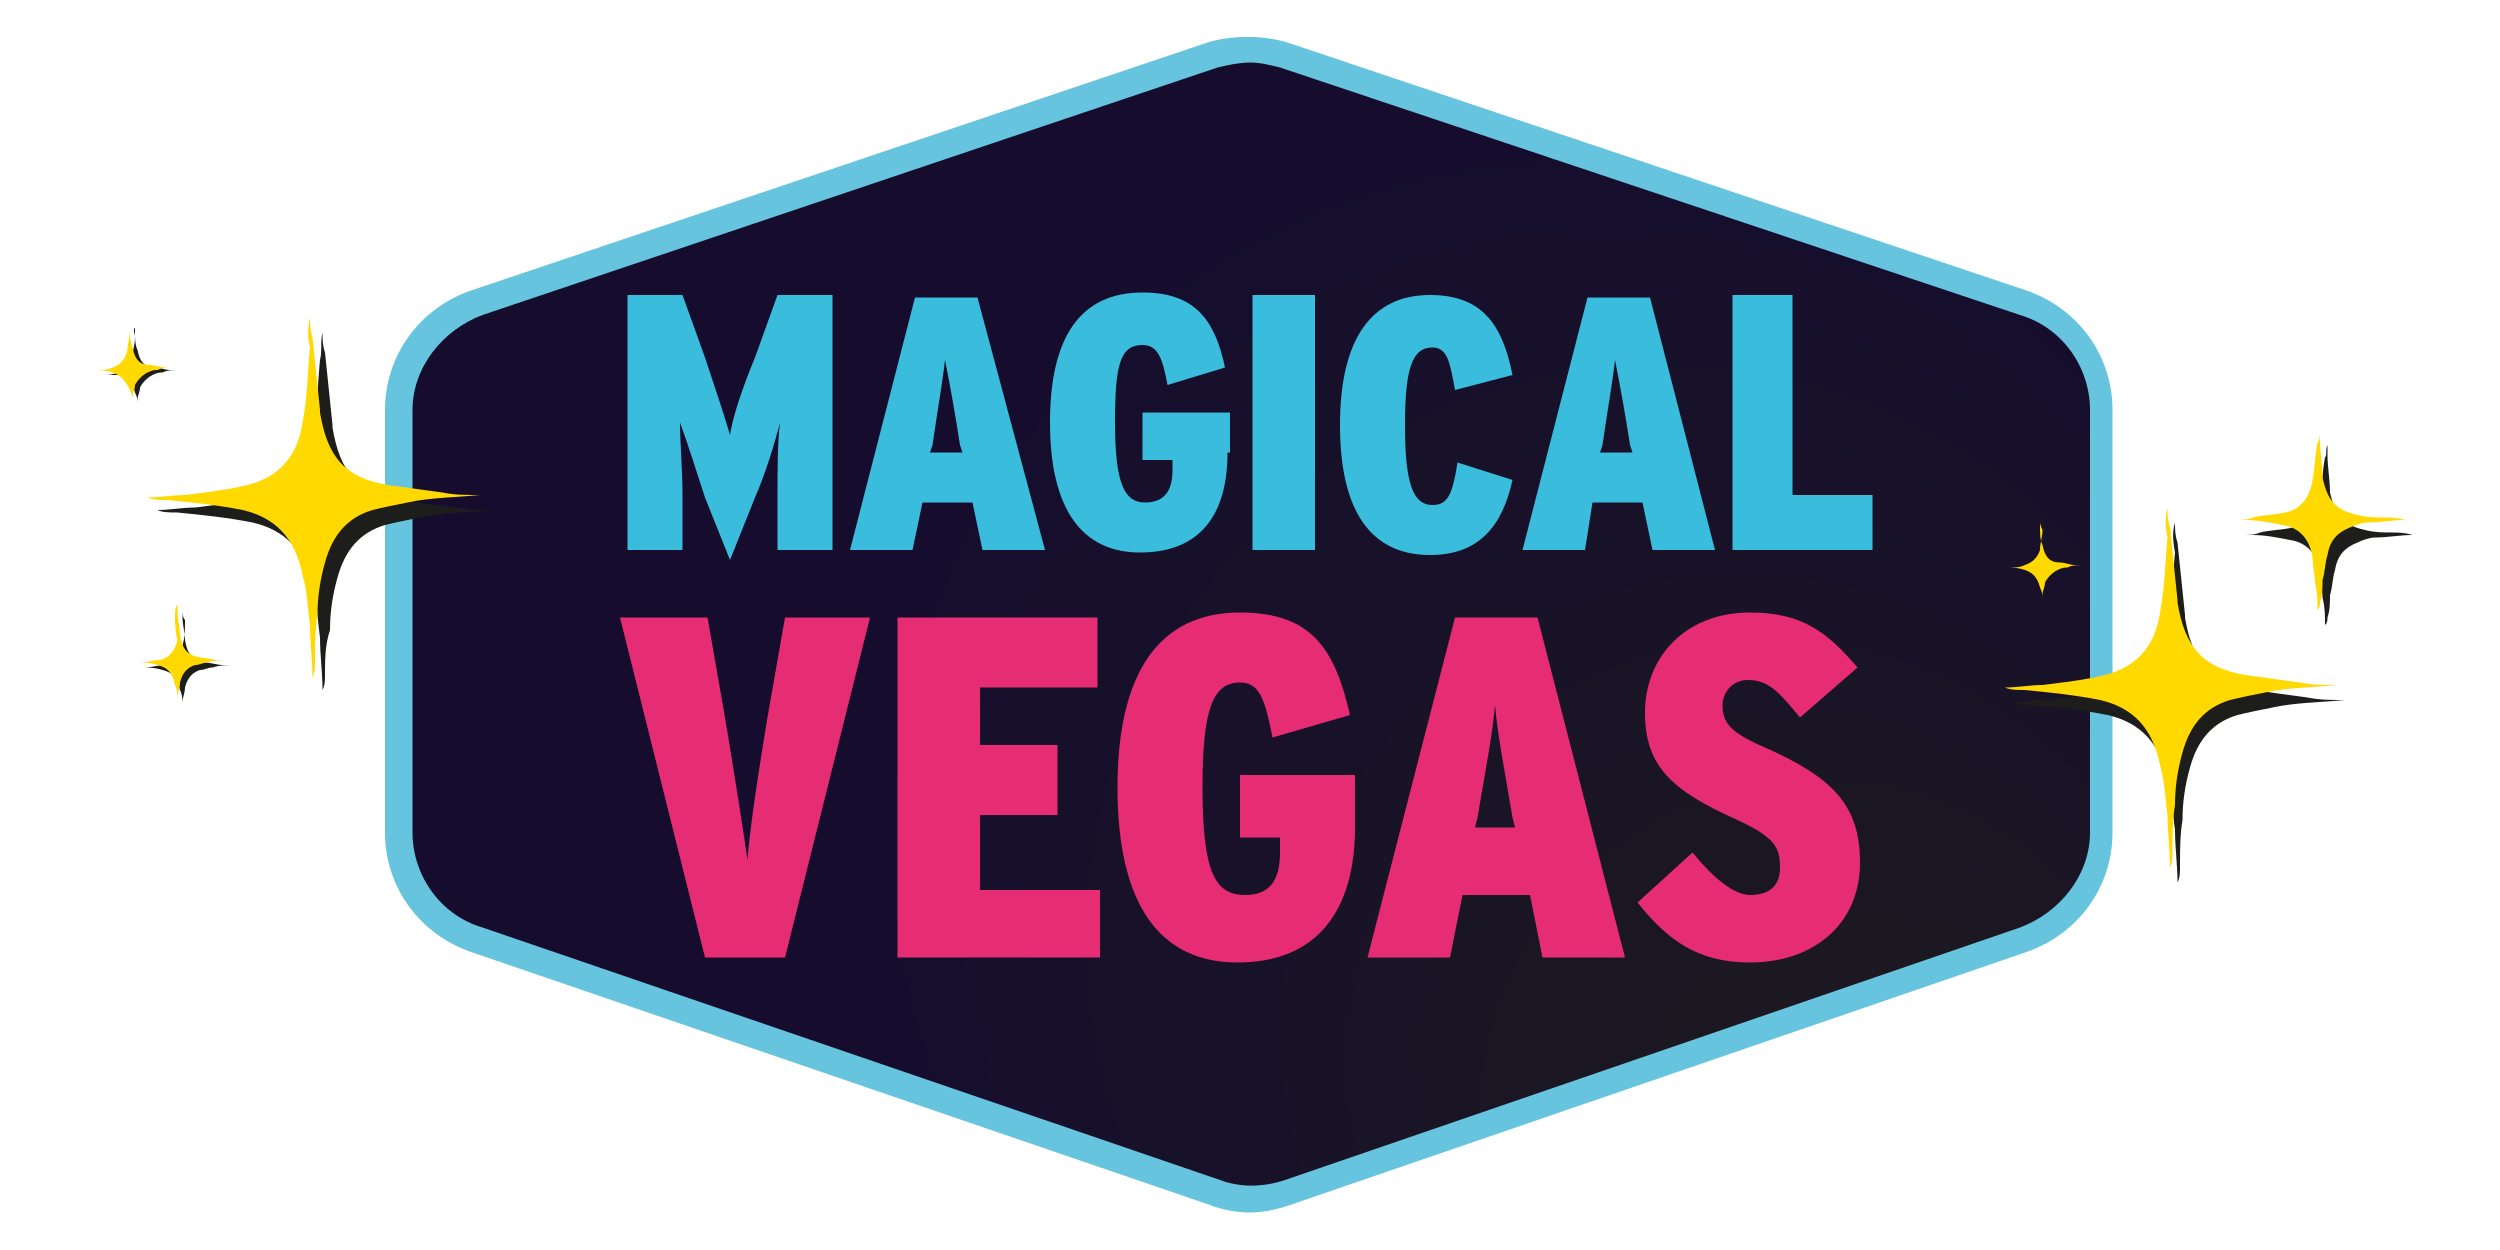 <?xml version="1.0" encoding="UTF-8"?>
<!-- Generator: Adobe Illustrator 24.2.0, SVG Export Plug-In . SVG Version: 6.00 Build 0)  -->
<!DOCTYPE svg PUBLIC "-//W3C//DTD SVG 1.1//EN" "http://www.w3.org/Graphics/SVG/1.1/DTD/svg11.dtd">
<svg version="1.1" id="Logo" xmlns="http://www.w3.org/2000/svg" xmlns:xlink="http://www.w3.org/1999/xlink" x="0px" y="0px" viewBox="0 0 100 50" style="enable-background:new 0 0 100 50;" xml:space="preserve">
<g>
	<g>
		<path style="fill:#1D1D1B;" d="M93.1,17.8c0,0.1,0,0.3,0,0.4c0,0.5,0.1,1,0.1,1.5c0,0,0,0,0,0c0.2,0.9,0.5,1.3,1.4,1.5    c0.4,0.1,0.7,0.1,1.1,0.1c0.2,0,0.5,0,0.8,0.1c-0.5,0-1,0.1-1.5,0.1c-0.2,0-0.5,0.1-0.7,0.2c-0.5,0.2-0.8,0.5-0.9,1.1    c-0.1,0.3-0.1,0.7-0.2,1c0,0.3,0,0.6-0.1,0.9c0,0.1,0,0.2-0.1,0.3c0-0.4,0-0.7-0.1-1.1c0-0.3-0.1-0.7-0.1-1    c-0.1-0.7-0.5-1.2-1.2-1.3c-0.5-0.1-1-0.2-1.5-0.2c-0.1,0-0.3,0-0.4,0c0.2,0,0.5,0,0.7-0.1c0.4-0.1,0.9-0.1,1.3-0.2    c0.6-0.1,1-0.6,1.1-1.3c0.1-0.5,0.1-1,0.2-1.5C93.1,18.2,93,18,93.1,17.8C93.1,17.8,93.1,17.8,93.1,17.8z"/>
	</g>
	<g>
		<path style="fill:#1D1D1B;" d="M81.8,21.4c0,0.1,0,0.1,0,0.2c0,0.2,0,0.5,0.1,0.7c0,0,0,0,0,0c0.1,0.5,0.3,0.7,0.7,0.7    c0.2,0,0.4,0.1,0.6,0.1c0.1,0,0.2,0,0.4,0c-0.3,0-0.5,0-0.7,0.1c-0.1,0-0.2,0-0.4,0.1c-0.2,0.1-0.4,0.3-0.5,0.5    c0,0.2-0.1,0.3-0.1,0.5c0,0.2,0,0.3,0,0.5c0,0.1,0,0.1,0,0.2c0-0.2,0-0.4,0-0.5c0-0.2,0-0.3-0.1-0.5c-0.1-0.4-0.3-0.6-0.6-0.7    c-0.3-0.1-0.5-0.1-0.8-0.1c-0.1,0-0.1,0-0.2,0c0.1,0,0.2,0,0.4,0c0.2,0,0.4,0,0.6-0.1c0.3-0.1,0.5-0.3,0.6-0.6    c0-0.3,0.1-0.5,0.1-0.8C81.8,21.6,81.8,21.5,81.8,21.4C81.8,21.4,81.8,21.4,81.8,21.4z"/>
	</g>
	<g>
		<path style="fill:#1D1D1B;" d="M7.3,24.4c0,0.1,0,0.2,0,0.3c0,0.3,0.1,0.6,0.1,0.9c0,0,0,0,0,0c0.1,0.6,0.3,0.8,0.8,0.9    c0.2,0,0.5,0.1,0.7,0.1c0.1,0,0.3,0,0.5,0c-0.3,0-0.6,0-0.9,0.1c-0.2,0-0.3,0.1-0.5,0.1c-0.3,0.1-0.5,0.3-0.6,0.7    c0,0.2-0.1,0.4-0.1,0.6c0,0.2,0,0.4,0,0.6c0,0.1,0,0.1,0,0.2c0-0.2,0-0.4,0-0.7c0-0.2,0-0.4-0.1-0.6c-0.1-0.5-0.3-0.7-0.7-0.8    c-0.3-0.1-0.6-0.1-0.9-0.1c-0.1,0-0.2,0-0.3,0c0.2,0,0.3,0,0.5,0c0.3,0,0.5-0.1,0.8-0.1c0.4-0.1,0.6-0.4,0.7-0.8    c0.1-0.3,0.1-0.6,0.1-1C7.3,24.7,7.3,24.5,7.3,24.4C7.3,24.4,7.3,24.4,7.3,24.4z"/>
	</g>
	<g>
		<path style="fill:#1D1D1B;" d="M5.4,13.1c0,0.1,0,0.1,0,0.2c0,0.2,0,0.5,0.1,0.7c0,0,0,0,0,0c0.1,0.5,0.3,0.7,0.7,0.7    c0.2,0,0.4,0.1,0.6,0.1c0.1,0,0.2,0,0.4,0c-0.3,0-0.5,0-0.7,0.1c-0.1,0-0.2,0-0.4,0.1c-0.2,0.1-0.4,0.3-0.5,0.5    c0,0.2-0.1,0.3-0.1,0.5c0,0.2,0,0.3,0,0.5c0,0.1,0,0.1,0,0.2c0-0.2,0-0.4,0-0.5c0-0.2,0-0.3-0.1-0.5c-0.1-0.4-0.3-0.6-0.6-0.7    C4.4,15,4.2,15,3.9,15c-0.1,0-0.1,0-0.2,0c0.1,0,0.2,0,0.4,0c0.2,0,0.4,0,0.6-0.1c0.3-0.1,0.5-0.3,0.6-0.6c0-0.3,0.1-0.5,0.1-0.8    C5.4,13.3,5.3,13.2,5.4,13.1C5.4,13.1,5.4,13.1,5.4,13.1z"/>
	</g>
	<g>
		<g>
			<defs>
				<path id="SVGID_1_" d="M80.8,37.6L51.4,47.7c-0.9,0.3-2,0.3-2.9,0L19.1,37.6C17.2,37,16,35.3,16,33.3V16.4c0-2,1.2-3.7,3.1-4.3      l29.4-9.9c0.9-0.3,2-0.3,2.9,0l29.4,9.9c1.9,0.6,3.1,2.4,3.1,4.3v16.9C84,35.3,82.7,37,80.8,37.6z"/>
			</defs>
			<clipPath id="SVGID_2_">
				<use xlink:href="#SVGID_1_" style="overflow:visible;"/>
			</clipPath>
			<rect x="16" y="1.9" style="clip-path:url(#SVGID_2_);fill:#160D2E;" width="68" height="46.1"/>
			<path style="clip-path:url(#SVGID_2_);fill:#160D2E;" d="M84.2,32.7V44v4.3H38.1v0.6c-1-1.5-1.9-3.2-2.7-4.9c-1.5-3.5-2.3-7.3-2.3-11.3c0-16,13-29,29-29     c8,0,15.3,3.2,20.5,8.5c0.7,0.7,1.3,1.3,1.9,2.1h-0.3V32.7z"/>
			<path style="clip-path:url(#SVGID_2_);fill:#160E2D;" d="M84.2,33.9v10.7v3.7H40.4v1c-1-1.5-1.8-3-2.5-4.7c-1.4-3.3-2.2-6.9-2.2-10.7C35.7,18.7,48,6.4,63.2,6.4     c7.6,0,14.5,3.1,19.4,8.1c1.2,1.2,2.4,2.6,3.4,4.1h-1.8V33.9z"/>
			<path style="clip-path:url(#SVGID_2_);fill:#170F2C;" d="M84.2,35.1v10.1v3.1H42.8v1.3c-0.9-1.4-1.7-2.9-2.4-4.4c-1.3-3.1-2-6.5-2-10.1c0-14.3,11.6-26,26-26     c7.2,0,13.7,2.9,18.4,7.6c1.2,1.2,2.2,2.5,3.2,3.8h-1.6V35.1z"/>
			<path style="clip-path:url(#SVGID_2_);fill:#17102B;" d="M84.2,36.3v9.5v2.5H45.1V50c-0.9-1.3-1.6-2.7-2.3-4.2c-1.2-2.9-1.9-6.1-1.9-9.5     c0-13.5,10.9-24.4,24.4-24.4c6.7,0,12.9,2.7,17.3,7.2c1.1,1.1,2.1,2.3,3,3.6h-1.4V36.3z"/>
			<path style="clip-path:url(#SVGID_2_);fill:#18112A;" d="M84.2,37.5v8.9v1.9H46.3v0.1c-0.4-0.6-0.7-1.3-1-2c-1.2-2.7-1.8-5.8-1.8-8.9c0-12.7,10.3-22.9,22.9-22.9     c6.3,0,12.1,2.6,16.2,6.7c1,1,2,2.2,2.8,3.4h-1.2V37.5z"/>
			<path style="clip-path:url(#SVGID_2_);fill:#181129;" d="M84.2,38.8v8.3v1.2H48.7v0.6c-0.3-0.6-0.6-1.2-0.9-1.9c-1.1-2.6-1.7-5.4-1.7-8.3     c0-11.8,9.6-21.4,21.4-21.4c5.9,0,11.3,2.4,15.1,6.3c1,1,1.8,2,2.6,3.2h-1V38.8z"/>
			<path style="clip-path:url(#SVGID_2_);fill:#181228;" d="M84.2,40v7.7v0.6H51.1v1.1c-0.3-0.6-0.6-1.1-0.8-1.7c-1-2.4-1.6-5-1.6-7.7c0-11,8.9-19.9,19.9-19.9     c5.5,0,10.4,2.2,14,5.8c0.9,0.9,1.7,1.9,2.4,2.9h-0.8V40z"/>
			<path style="clip-path:url(#SVGID_2_);fill:#191327;" d="M84.2,41.2v7.1v0H53.5v1.6c-0.3-0.5-0.5-1.1-0.8-1.6c-0.9-2.2-1.4-4.6-1.4-7.1c0-10.1,8.2-18.3,18.3-18.3     c5.1,0,9.6,2.1,13,5.4c0.8,0.8,1.6,1.7,2.2,2.7h-0.6V41.2z"/>
			<path style="clip-path:url(#SVGID_2_);fill:#191426;" d="M84.2,42.4v5.9h-29v0.6c-0.9-2-1.3-4.2-1.3-6.5c0-9.3,7.5-16.8,16.8-16.8c4.6,0,8.8,1.9,11.9,4.9     c0.8,0.8,1.4,1.6,2.1,2.5h-0.4V42.4z"/>
			<path style="clip-path:url(#SVGID_2_);fill:#191525;" d="M84.2,43.6v4.7H57.7v1.2c-0.8-1.8-1.2-3.8-1.2-5.9c0-8.4,6.8-15.3,15.3-15.3c4.2,0,8,1.7,10.8,4.5     c1.4,1.4,2.5,3,3.3,4.9h-1.6V43.6z"/>
			<path style="clip-path:url(#SVGID_2_);fill:#1A1623;" d="M84.2,44.8v3.5H59.7v0.6c-0.1-0.4-0.2-0.9-0.3-1.3c-0.2-0.9-0.3-1.8-0.3-2.8c0-7.6,6.2-13.7,13.7-13.7     c3.8,0,7.2,1.5,9.7,4c1.2,1.2,2.3,2.7,2.9,4.4h-1.3V44.8z"/>
			<path style="clip-path:url(#SVGID_2_);fill:#1A1722;" d="M84.2,46v2.3H61.9v0.2c-0.2-0.8-0.2-1.6-0.2-2.5c0-6.7,5.5-12.2,12.2-12.2c3.4,0,6.4,1.4,8.6,3.6     c1.1,1.1,2,2.4,2.6,3.9h-0.9V46z"/>
			<path style="clip-path:url(#SVGID_2_);fill:#1B1821;" d="M84.2,47.2v1.1H64.5v1.1c-0.1-0.7-0.2-1.4-0.2-2.2c0-5.9,4.8-10.7,10.7-10.7c5.9,0,10.7,4.8,10.7,10.7     H84.2z"/>
			<path style="clip-path:url(#SVGID_2_);fill:#1B1920;" d="M84.2,48.3H76h-9.2v0.1c0-5.1,4.1-9.2,9.2-9.2c5.1,0,9.2,4.1,9.2,9.2L84.2,48.3z"/>
			<path style="clip-path:url(#SVGID_2_);fill:#1B191F;" d="M84.2,48.3h-7.1h-7.6v1.3c0-4.2,3.4-7.6,7.6-7.6c4.2,0,7.6,3.4,7.6,7.6L84.2,48.3z"/>
			<path style="clip-path:url(#SVGID_2_);fill:#1C1A1E;" d="M84.2,48.3h-6.1h-5.6v0.2c0.3-0.7,0.8-1.4,1.3-1.9c1.1-1.1,2.6-1.8,4.3-1.8s3.2,0.7,4.3,1.8     c0.6,0.6,1,1.2,1.3,1.9v-0.2H84.2z"/>
			<path style="clip-path:url(#SVGID_2_);fill:#1C1B1D;" d="M83.8,48.3h-4.6H76v0.5c0.8-0.8,2-1.3,3.2-1.3c1.3,0,2.4,0.5,3.2,1.3v-0.5H83.8z"/>
			<path style="clip-path:url(#SVGID_2_);fill:#1D1C1C;" d="M83.3,48.3h-3.1H83.3z"/>
			<path style="clip-path:url(#SVGID_2_);fill:#1D1D1B;" d="M82.9,48.3h-1.5H82.9z"/>
		</g>
		<path style="fill:#66C4DF;" d="M50,48.5c-0.5,0-1.1-0.1-1.6-0.3L18.9,38.1c-2.1-0.7-3.5-2.6-3.5-4.8V16.4c0-2.2,1.4-4.1,3.5-4.8l29.4-9.9    c1-0.3,2.2-0.3,3.2,0L81,11.6c2.1,0.7,3.5,2.6,3.5,4.8v16.9c0,2.2-1.4,4.1-3.5,4.8L51.6,48.2C51,48.4,50.5,48.5,50,48.5z M50,2.5    c-0.4,0-0.9,0.1-1.3,0.2l-29.4,9.9c-1.6,0.6-2.8,2.1-2.8,3.8v16.9c0,1.7,1.1,3.3,2.8,3.8l29.5,10.1c0.8,0.3,1.7,0.3,2.6,0    l29.4-10.1c1.6-0.6,2.8-2.1,2.8-3.8V16.4c0-1.7-1.1-3.3-2.8-3.8L51.2,2.7C50.8,2.6,50.4,2.5,50,2.5z"/>
	</g>
	<g>
		<g>
			<path style="fill:#3ABCDC;" d="M33.3,22h-2.2v-2.2c0-1.1,0-2.1,0.1-2.9c-0.2,0.8-0.6,2.1-1,3l-1,2.5l-1-2.5c-0.3-0.9-0.7-2.2-1-3     c0,0.8,0.1,1.9,0.1,2.9V22h-2.2V11.8h2.2l0.9,2.5c0.4,1.2,0.8,2.4,1,3.1c0.1-0.7,0.5-1.9,1-3.1l0.9-2.5h2.2V22z"/>
		</g>
		<g>
			<path style="fill:#3ABCDC;" d="M41.8,22h-2.5l-0.4-1.9h-2L36.5,22h-2.5l2.6-10.1h2.5L41.8,22z M38.5,18.1l-0.1-0.3     c-0.2-1.3-0.4-2.4-0.6-3.4c-0.1,0.9-0.3,2-0.5,3.4l-0.1,0.3H38.5z"/>
		</g>
		<g>
			<path style="fill:#3ABCDC;" d="M49.1,18.1c0,2.5-1.1,4-3.5,4c-2.3,0-3.6-1.7-3.6-5.2c0-3.4,1.2-5.2,3.7-5.2c2.1,0,2.9,1.1,3.3,3     l-2.3,0.7c-0.2-1.1-0.4-1.6-1-1.6c-0.9,0-1.1,0.8-1.1,3.1c0,2.5,0.4,3.2,1.2,3.2c0.8,0,1.1-0.5,1.1-1.3v-0.4h-1.2v-1.9h3.5V18.1z     "/>
		</g>
		<g>
			<path style="fill:#3ABCDC;" d="M52.6,22h-2.5V11.8h2.5V22z"/>
		</g>
		<g>
			<path style="fill:#3ABCDC;" d="M60.5,19.2c-0.4,1.8-1.3,3-3.3,3c-2.4,0-3.6-1.8-3.6-5.2c0-3.5,1.3-5.2,3.6-5.2c2.1,0,2.9,1.2,3.3,3.2     l-2.3,0.6c-0.2-1.1-0.3-1.7-0.9-1.7c-0.8,0-1.1,0.8-1.1,3.1c0,2.3,0.3,3.2,1.1,3.2c0.6,0,0.8-0.4,1-1.7L60.5,19.2z"/>
		</g>
		<g>
			<path style="fill:#3ABCDC;" d="M68.6,22h-2.5l-0.4-1.9h-2L63.4,22h-2.5l2.6-10.1H66L68.6,22z M65.3,18.1l-0.1-0.3     c-0.2-1.3-0.4-2.4-0.6-3.4c-0.1,0.9-0.3,2-0.5,3.4l-0.1,0.3H65.3z"/>
		</g>
		<g>
			<path style="fill:#3ABCDC;" d="M74.9,22h-5.6V11.8h2.4v8h3.2V22z"/>
		</g>
		<g>
			<path style="fill:#E62D73;" d="M34.8,24.7l-3.4,13.6h-3.2l-3.4-13.6h3.5l0.7,4c0.3,1.8,0.7,4.3,0.9,5.7c0.1-1.4,0.5-3.9,0.8-5.7l0.7-4     H34.8z"/>
		</g>
		<g>
			<path style="fill:#E62D73;" d="M44,38.3h-8.1V24.7h8v2.8h-4.7v2.3h3.1v2.8h-3.1v3H44V38.3z"/>
		</g>
		<g>
			<path style="fill:#E62D73;" d="M54.2,33.1c0,3.3-1.5,5.4-4.7,5.4c-3.1,0-4.8-2.3-4.8-7c0-4.5,1.6-7,4.9-7c2.9,0,3.8,1.5,4.4,4.1     l-3.1,0.9c-0.3-1.5-0.5-2.2-1.3-2.2c-1.1,0-1.5,1.1-1.5,4.2c0,3.4,0.5,4.3,1.7,4.3c1,0,1.4-0.6,1.4-1.7v-0.6h-1.6V31h4.6V33.1z"/>
		</g>
		<g>
			<path style="fill:#E62D73;" d="M65,38.3h-3.3l-0.5-2.5h-2.7L58,38.3h-3.3l3.5-13.6h3.3L65,38.3z M60.6,33.1l-0.1-0.4     c-0.3-1.8-0.6-3.3-0.7-4.5c-0.1,1.2-0.4,2.7-0.7,4.5L59,33.1H60.6z"/>
		</g>
		<g>
			<path style="fill:#E62D73;" d="M74.4,34.5c0,2.5-1.9,4-4.4,4c-2.1,0-3.3-0.9-4.5-2.4l2.2-2c0.9,1.1,1.7,1.7,2.3,1.7     c0.7,0,1.2-0.3,1.2-1.1c0-0.8-0.2-1.2-1.7-1.9c-2.7-1.2-3.7-2.2-3.7-4.3c0-2.2,1.6-4,4.2-4c2.1,0,3.1,0.8,4.3,2.2l-2.3,2     c-0.9-1.1-1.3-1.5-2.1-1.5c-0.6,0-1,0.5-1,1c0,0.7,0.3,1.1,1.7,1.7C73.3,31.1,74.4,32.2,74.4,34.5z"/>
		</g>
	</g>
	<g>
		<path style="fill:#FFD900;" d="M92.8,17.2c0,0.1,0,0.3,0,0.4c0,0.5,0.1,1,0.1,1.5c0,0,0,0,0,0c0.2,0.9,0.5,1.3,1.4,1.5    c0.4,0.1,0.7,0.1,1.1,0.1c0.2,0,0.5,0,0.8,0.1c-0.5,0-1,0.1-1.5,0.1c-0.2,0-0.5,0.1-0.7,0.2c-0.5,0.2-0.8,0.5-0.9,1.1    c-0.1,0.3-0.1,0.7-0.2,1c0,0.3,0,0.6-0.1,0.9c0,0.1,0,0.2-0.1,0.3c0-0.4,0-0.7-0.1-1.1c0-0.3-0.1-0.7-0.1-1    c-0.1-0.7-0.5-1.2-1.2-1.3c-0.5-0.1-1-0.2-1.5-0.2c-0.1,0-0.3,0-0.4,0c0.2,0,0.5,0,0.7-0.1c0.4-0.1,0.9-0.1,1.3-0.2    c0.6-0.1,1-0.6,1.1-1.3c0.1-0.5,0.1-1,0.2-1.5C92.8,17.6,92.8,17.4,92.8,17.2C92.8,17.2,92.8,17.2,92.8,17.2z"/>
	</g>
	<g>
		<path style="fill:#FFD900;" d="M81.6,20.9c0,0.1,0,0.1,0,0.2c0,0.2,0,0.5,0.1,0.7c0,0,0,0,0,0c0.1,0.5,0.3,0.7,0.7,0.7    c0.2,0,0.4,0.1,0.6,0.1c0.1,0,0.2,0,0.4,0c-0.3,0-0.5,0-0.7,0.1c-0.1,0-0.2,0-0.4,0.1c-0.2,0.1-0.4,0.3-0.5,0.5    c0,0.2-0.1,0.3-0.1,0.5c0,0.2,0,0.3,0,0.5c0,0.1,0,0.1,0,0.2c0-0.2,0-0.4,0-0.5c0-0.2,0-0.3-0.1-0.5c-0.1-0.4-0.3-0.6-0.6-0.7    c-0.3-0.1-0.5-0.1-0.8-0.1c-0.1,0-0.1,0-0.2,0c0.1,0,0.2,0,0.4,0c0.2,0,0.4,0,0.6-0.1c0.3-0.1,0.5-0.3,0.6-0.6    c0-0.3,0.1-0.5,0.1-0.8C81.6,21,81.6,20.9,81.6,20.9C81.6,20.9,81.6,20.9,81.6,20.9z"/>
	</g>
	<g>
		<path style="fill:#FFD900;" d="M7.1,24.2c0,0.1,0,0.2,0,0.3c0,0.3,0.1,0.6,0.1,0.9c0,0,0,0,0,0C7.3,26,7.5,26.2,8,26.3    c0.2,0,0.5,0.1,0.7,0.1c0.1,0,0.3,0,0.5,0c-0.3,0-0.6,0-0.9,0.1c-0.2,0-0.3,0.1-0.5,0.1c-0.3,0.1-0.5,0.3-0.6,0.7    c0,0.2-0.1,0.4-0.1,0.6c0,0.2,0,0.4,0,0.6c0,0.1,0,0.1,0,0.2c0-0.2,0-0.4,0-0.7c0-0.2,0-0.4-0.1-0.6c-0.1-0.5-0.3-0.7-0.7-0.8    c-0.3-0.1-0.6-0.1-0.9-0.1c-0.1,0-0.2,0-0.3,0c0.2,0,0.3,0,0.5,0c0.3,0,0.5-0.1,0.8-0.1c0.4-0.1,0.6-0.4,0.7-0.8    C7,25.2,7,24.9,7,24.6C7,24.5,7,24.3,7.1,24.2C7,24.2,7.1,24.2,7.1,24.2z"/>
	</g>
	<g>
		<path style="fill:#FFD900;" d="M5.2,13c0,0.1,0,0.1,0,0.2c0,0.2,0,0.5,0.1,0.7c0,0,0,0,0,0c0.1,0.5,0.3,0.7,0.7,0.7    c0.2,0,0.4,0.1,0.6,0.1c0.1,0,0.2,0,0.4,0c-0.3,0-0.5,0-0.7,0.1c-0.1,0-0.2,0-0.4,0.1c-0.2,0.1-0.4,0.3-0.5,0.5    c0,0.2-0.1,0.3-0.1,0.5c0,0.2,0,0.3,0,0.5c0,0.1,0,0.1,0,0.2c0-0.2,0-0.4,0-0.5c0-0.2,0-0.3-0.1-0.5C5,15.2,4.8,15,4.5,14.9    c-0.3-0.1-0.5-0.1-0.8-0.1c-0.1,0-0.1,0-0.2,0c0.1,0,0.2,0,0.4,0c0.2,0,0.4,0,0.6-0.1C4.8,14.6,5,14.4,5.1,14    c0-0.3,0.1-0.5,0.1-0.8C5.2,13.2,5.2,13.1,5.2,13C5.2,13,5.2,13,5.2,13z"/>
	</g>
	<g>
		<path style="fill:#1D1D1B;" d="M87,20.9c0,0.3,0,0.5,0.1,0.8c0.1,1,0.2,1.9,0.3,2.9c0,0,0,0.1,0,0.1c0.3,1.8,1,2.6,2.7,2.9    c0.7,0.1,1.5,0.2,2.2,0.3c0.5,0.1,0.9,0.1,1.5,0.1c-1,0.1-2,0.1-2.9,0.3c-0.5,0.1-1,0.2-1.4,0.3c-1,0.3-1.6,1-1.9,2.1    c-0.2,0.7-0.3,1.4-0.3,2.1c-0.1,0.6-0.1,1.2-0.1,1.9c0,0.2,0,0.4-0.1,0.6c0-0.7-0.1-1.4-0.1-2.1c-0.1-0.7-0.1-1.3-0.3-2    c-0.3-1.5-1.1-2.3-2.4-2.6c-1-0.2-2-0.3-3-0.4c-0.3,0-0.6,0-0.8-0.1c0.5,0,1-0.1,1.5-0.1c0.8-0.1,1.7-0.2,2.5-0.4    c1.2-0.3,2-1.1,2.2-2.5c0.2-1,0.2-2,0.3-3C86.9,21.6,86.9,21.2,87,20.9C86.9,20.9,86.9,20.9,87,20.9z"/>
	</g>
	<g>
		<path style="fill:#FFD900;" d="M86.7,20.3c0,0.3,0,0.5,0.1,0.8c0.1,1,0.2,1.9,0.3,2.9c0,0,0,0.1,0,0.1c0.3,1.8,1,2.6,2.7,2.9    c0.7,0.1,1.5,0.2,2.2,0.3c0.5,0.1,0.9,0.1,1.5,0.1c-1,0.1-2,0.1-2.9,0.3c-0.5,0.1-1,0.2-1.4,0.3c-1,0.3-1.6,1-1.9,2.1    c-0.2,0.7-0.3,1.4-0.3,2.1c-0.1,0.6-0.1,1.2-0.1,1.9c0,0.2,0,0.4-0.1,0.6c0-0.7-0.1-1.4-0.1-2.1c-0.1-0.7-0.1-1.3-0.3-2    c-0.3-1.5-1.1-2.3-2.4-2.6c-1-0.2-2-0.3-3-0.4c-0.3,0-0.6,0-0.8-0.1c0.5,0,1-0.1,1.5-0.1c0.8-0.1,1.7-0.2,2.5-0.4    c1.2-0.3,2-1.1,2.2-2.5c0.2-1,0.2-2,0.3-3C86.6,21,86.6,20.7,86.7,20.3C86.6,20.3,86.7,20.3,86.7,20.3z"/>
	</g>
	<g>
		<path style="fill:#1D1D1B;" d="M12.9,13.3c0,0.3,0,0.5,0.1,0.8c0.1,1,0.2,1.9,0.3,2.9c0,0,0,0.1,0,0.1c0.3,1.8,1,2.6,2.7,2.9    c0.7,0.1,1.5,0.2,2.2,0.3c0.5,0.1,0.9,0.1,1.5,0.1c-1,0.1-2,0.1-2.9,0.3c-0.5,0.1-1,0.2-1.4,0.3c-1,0.3-1.6,1-1.9,2.1    c-0.2,0.7-0.3,1.4-0.3,2.1C13,25.8,13,26.4,13,27c0,0.2,0,0.4-0.1,0.6c0-0.7-0.1-1.4-0.1-2.1c-0.1-0.7-0.1-1.3-0.3-2    c-0.3-1.5-1.1-2.3-2.4-2.6c-1-0.2-2-0.3-3-0.4c-0.3,0-0.6,0-0.8-0.1c0.5,0,1-0.1,1.5-0.1c0.8-0.1,1.7-0.2,2.5-0.4    c1.2-0.3,2-1.1,2.2-2.5c0.2-1,0.2-2,0.3-3C12.9,14,12.8,13.7,12.9,13.3C12.9,13.3,12.9,13.3,12.9,13.3z"/>
	</g>
	<g>
		<path style="fill:#FFD900;" d="M12.4,12.7c0,0.3,0,0.5,0.1,0.8c0.1,1,0.2,1.9,0.3,2.9c0,0,0,0.1,0,0.1c0.3,1.8,1,2.6,2.7,2.9    c0.7,0.1,1.5,0.2,2.2,0.3c0.5,0.1,0.9,0.1,1.5,0.1c-1,0.1-2,0.1-2.9,0.3c-0.5,0.1-1,0.2-1.4,0.3c-1,0.3-1.6,1-1.9,2.1    c-0.2,0.7-0.3,1.4-0.3,2.1c-0.1,0.6-0.1,1.2-0.1,1.9c0,0.2,0,0.4-0.1,0.6c0-0.7-0.1-1.4-0.1-2.1c-0.1-0.7-0.1-1.3-0.3-2    c-0.3-1.5-1.1-2.3-2.4-2.6c-1-0.2-2-0.3-3-0.4c-0.3,0-0.6,0-0.8-0.1c0.5,0,1-0.1,1.5-0.1c0.8-0.1,1.7-0.2,2.5-0.4    c1.2-0.3,2-1.1,2.2-2.5c0.2-1,0.2-2,0.3-3C12.3,13.5,12.3,13.1,12.4,12.7C12.3,12.7,12.4,12.7,12.4,12.7z"/>
	</g>
</g>
</svg>